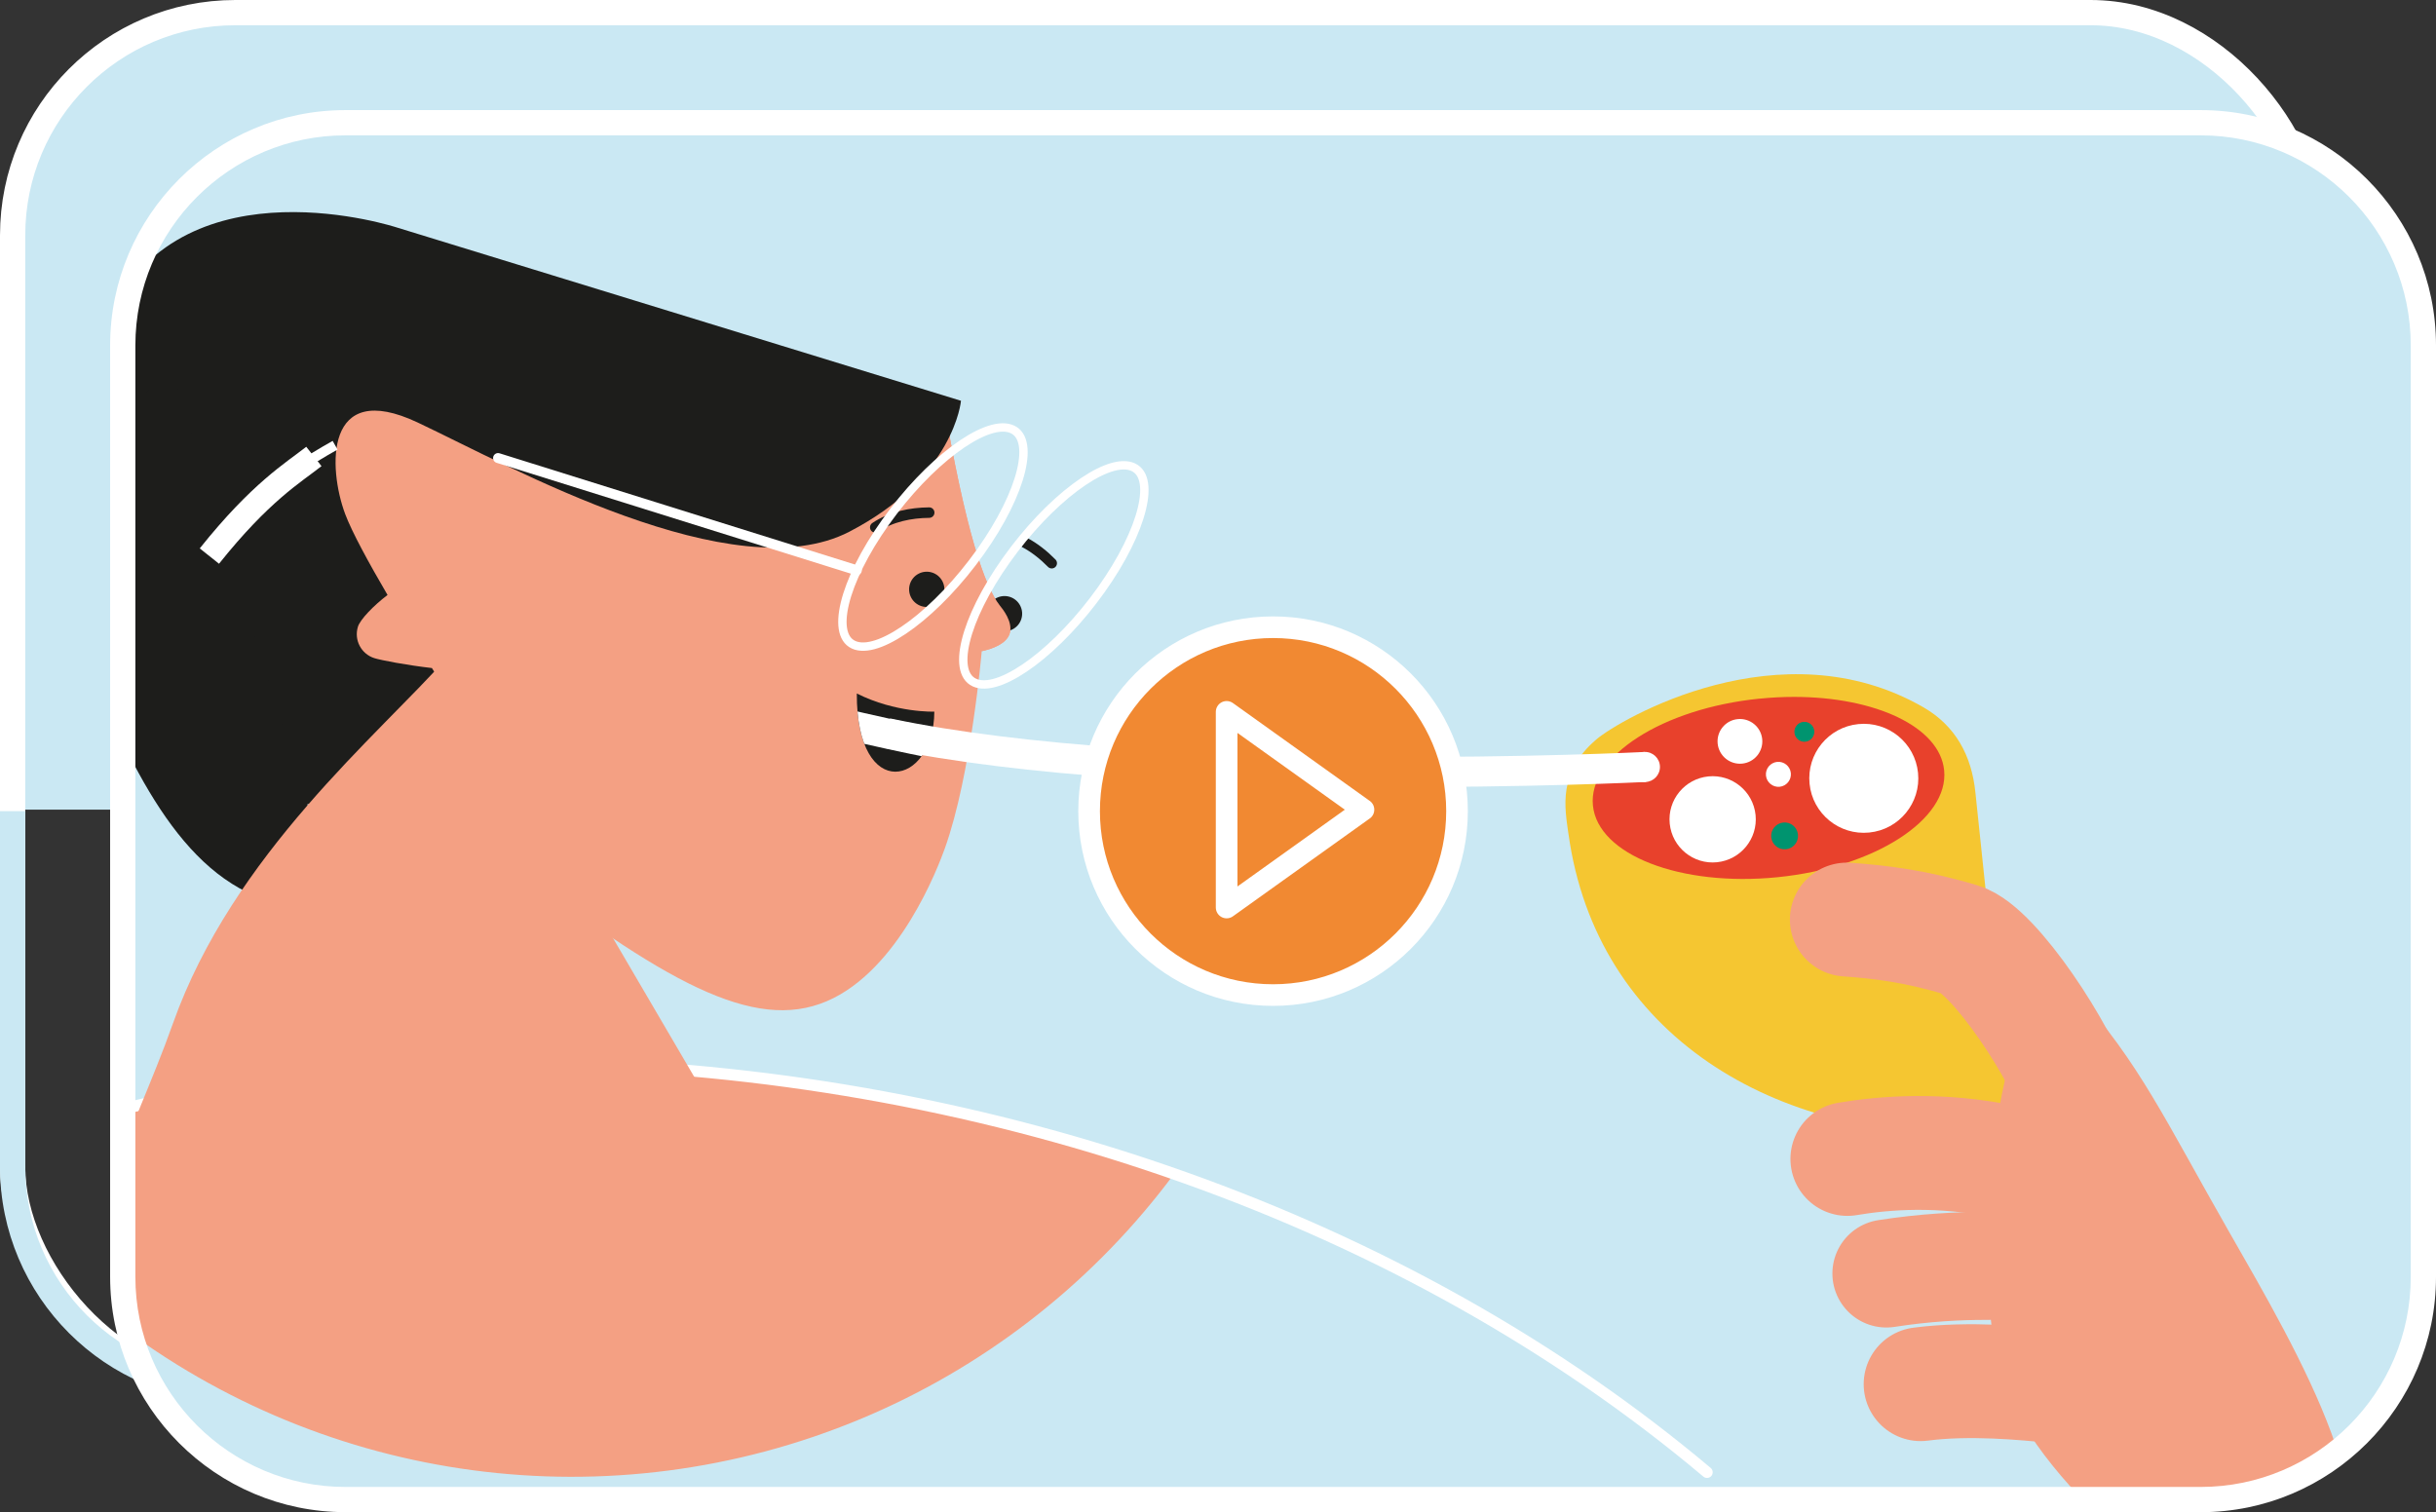 <svg xmlns="http://www.w3.org/2000/svg" xmlns:xlink="http://www.w3.org/1999/xlink" id="Livello_2" viewBox="0 0 675.35 419.3"><rect x="0" y="0" width="675.35" height="419.3" fill="#333333" stroke="none"/><defs><style>.cls-1{clip-path:url(#clippath-4);}.cls-1,.cls-2,.cls-3,.cls-4,.cls-5,.cls-6,.cls-7,.cls-8,.cls-9,.cls-10,.cls-11,.cls-12,.cls-13,.cls-14,.cls-15,.cls-16,.cls-17,.cls-18,.cls-19,.cls-20{fill:none;}.cls-2{clip-path:url(#clippath-2);}.cls-21{fill:#fff;}.cls-3{clip-path:url(#clippath-6);}.cls-22{fill:#f4a083;}.cls-4{stroke-linejoin:round;stroke-width:6px;}.cls-4,.cls-5,.cls-8,.cls-9,.cls-11,.cls-20{stroke-linecap:round;}.cls-4,.cls-6,.cls-8,.cls-10,.cls-11,.cls-15,.cls-18,.cls-19{stroke:#fff;}.cls-5{stroke-width:29.94px;}.cls-5,.cls-7,.cls-8,.cls-9,.cls-10,.cls-11,.cls-15,.cls-19,.cls-20{stroke-miterlimit:10;}.cls-5,.cls-7,.cls-20{stroke:#f4a083;}.cls-6{stroke-width:8.33px;}.cls-23{fill:#e8412c;}.cls-7,.cls-8{stroke-width:3.15px;}.cls-9{stroke:#1d1d1b;stroke-width:2.91px;}.cls-10{stroke-width:6.83px;}.cls-11,.cls-15{stroke-width:2.76px;}.cls-24{fill:#f18932;}.cls-12{clip-path:url(#clippath-5);}.cls-13{clip-path:url(#clippath-3);}.cls-16{clip-path:url(#clippath);}.cls-25{fill:#00946f;}.cls-26{fill:#f5c631;}.cls-27{fill:#cae8f3;}.cls-17{clip-path:url(#clippath-1);}.cls-18{stroke-width:7px;}.cls-19{stroke-width:2.32px;}.cls-28{fill:#1d1d1b;}.cls-20{stroke-width:31.57px;}</style><clipPath id="clippath"><path class="cls-14" d="m34.03,307.53v46.53c0,34.1,27.65,61.75,61.75,61.75h372.72l4.76-7.56c-83.61-70.35-197.81-109.84-314.91-113.27-5.15-.15-10.24-.23-15.32-.23-38.73,0-75.31,4.38-109,12.79"></path></clipPath><clipPath id="clippath-1"><rect class="cls-14" x="34.03" y="34.03" width="637.82" height="381.78" rx="61.75" ry="61.75"></rect></clipPath><clipPath id="clippath-2"><path class="cls-14" d="m487.82,193.72c-26.89,2.71-47.57,15.99-46.2,29.66,1.38,13.67,24.29,22.56,51.18,19.86,26.89-2.71,47.57-15.99,46.19-29.66-1.21-12.02-19.06-20.34-41.62-20.34-3.11,0-6.31.16-9.56.49"></path></clipPath><clipPath id="clippath-3"><path class="cls-14" d="m487.82,193.72c-26.89,2.71-47.57,15.99-46.2,29.66,1.38,13.67,24.29,22.56,51.18,19.86,26.89-2.71,47.57-15.99,46.19-29.66-1.21-12.02-19.06-20.34-41.62-20.34-3.11,0-6.3.16-9.56.49"></path></clipPath><clipPath id="clippath-4"><rect class="cls-14" x="34.03" y="34.03" width="637.82" height="381.78" rx="61.75" ry="61.75"></rect></clipPath><clipPath id="clippath-5"><path class="cls-14" d="m259.03,197.33s-10.76.38-21.49-5.04c-.13,30.51,21.4,25.66,21.49,5.04"></path></clipPath><clipPath id="clippath-6"><rect class="cls-14" x="34.03" y="34.03" width="637.82" height="381.78" rx="61.75" ry="61.75"></rect></clipPath></defs><g id="Livello_1-2"><path class="cls-27" d="m641.33,65.25v159.26H3.5V65.25C3.5,31.14,31.15,3.5,65.25,3.5h514.33c34.1,0,61.75,27.64,61.75,61.75Z"></path><rect class="cls-18" x="3.5" y="3.5" width="637.82" height="381.78" rx="61.75" ry="61.75"></rect><rect class="cls-27" x="34.03" y="34.03" width="637.82" height="381.78" rx="61.75" ry="61.75"></rect><path class="cls-27" d="m637.82,224.92v98.61c0,32.12-26.13,58.25-58.25,58.25H65.25c-32.12,0-58.25-26.13-58.25-58.25v-98.61H0v98.61C0,359.51,29.27,388.78,65.25,388.78h514.32c35.98,0,65.25-29.27,65.25-65.25v-98.61h-7Z"></path><g class="cls-16"><path class="cls-22" d="m364.88,207.53c-3.34,113.97-98.45,203.65-212.42,200.31-113.97-3.34-203.65-98.44-200.31-212.42C-44.51,81.45,50.59-8.23,164.56-4.89s203.65,98.45,200.31,212.42"></path><circle class="cls-7" cx="158.51" cy="201.47" r="206.45" transform="translate(-96.04 171.09) rotate(-45)"></circle></g><g class="cls-17"><path class="cls-8" d="m139.47,938.53c-177.71-5.21-347.77-243.62-318.67-419.02,23.97-144.48,159.83-229.76,337.54-224.55,117.1,3.43,231.3,42.93,314.91,113.28"></path><path class="cls-22" d="m261.29,109.87c6.45,38.01,11.78,52.79,15.88,58,.72.91,3.81,4.61,2.73,7.85-.93,2.8-4.61,4.15-7.73,4.85,0,0-2.91,34.18-10.19,54.58-1.82,5.09-12.69,33.95-32.83,42.5-20.26,8.59-45.04-5.32-89.78-39.74-40.67-31.28-71.14-65.79-77.19-95.45-2.52-12.36,8.42-35.14,15.15-44.88,15.89-23.01,41.13-31.05,41.13-31.05,0,0,115.04,34.75,142.84,43.33"></path><path class="cls-28" d="m283.16,171.62c-.81,2.58-3.55,4.01-6.13,3.21-2.58-.81-4.01-3.55-3.21-6.12.81-2.58,3.55-4.01,6.13-3.21,2.58.81,4.01,3.55,3.21,6.12"></path><path class="cls-22" d="m261.29,109.87c6.45,38.01,11.78,52.79,15.88,58,.72.91,3.81,4.61,2.73,7.85-.93,2.8-4.61,4.15-7.73,4.85"></path><path class="cls-9" d="m284.01,150.39c2.84,1.5,5.38,3.55,7.57,5.78m-48.93-9.94c4.43-2.98,9.85-4.04,14.96-4.09"></path><path class="cls-28" d="m261.59,164.87c-.81,2.58-3.55,4.01-6.12,3.21-2.58-.81-4.01-3.55-3.21-6.12.81-2.58,3.55-4.01,6.13-3.21,2.58.81,4.01,3.55,3.21,6.13"></path><path class="cls-28" d="m71.51,223.94c71.02-3.04,48.98-25.13,51.95-32.8,0,0-1.46-2.28-3.72-5.9-6.93-.79-14.12-2.17-15.94-2.74-3.67-1.15-5.71-5.05-4.57-8.72.63-2.01,4.36-5.89,8.21-8.8-5.1-8.72-9.9-17.48-11.77-22.51-4.68-12.6-5.84-37.57,20.14-25.31,25.98,12.26,87.65,46.87,119.67,30.27,29.16-15.12,30.94-36.3,30.94-36.3L110.09,63.1s-58.09-19.17-79.42,23.54c-7.83,15.67-2.79,34.35,5.58,49.39"></path><path class="cls-28" d="m94.01,251.3c-31.19,3.95-48.38-20.25-62.37-50.55-13.66-29.59-11.51-79.3,16.19-97.92"></path><path class="cls-22" d="m31.15,327.62c4.24-13.66,11.12-27.82,16.78-43.79,16.67-46.97,57.06-80.05,76.02-101.51,10.49,8.25,14.43,33.57,24.92,41.81l67.53,115.35"></path><path class="cls-19" d="m305.31,163.52c-11.81,16.63-27.27,28.26-34.53,25.99-7.26-2.27-3.58-17.6,8.23-34.22,11.81-16.63,27.27-28.26,34.53-25.99,7.26,2.27,3.58,17.6-8.23,34.22Zm-33.51-10.49c-11.81,16.63-27.27,28.26-34.53,25.99-7.26-2.27-3.58-17.6,8.23-34.22,11.81-16.63,27.27-28.26,34.53-25.99,7.26,2.27,3.58,17.6-8.23,34.22Z"></path><line class="cls-11" x1="138.08" y1="127.01" x2="237.54" y2="158.14"></line><path class="cls-15" d="m92.9,123.46c-7.5,4.18-14.65,8.99-21.36,14.39"></path><path class="cls-10" d="m87.02,126.57c-5.76,4.53-14.77,9.83-28.97,27.62"></path><path class="cls-26" d="m434.83,231.15c7.66,55.89,57.58,85.37,113.88,82.94,2.89-.12,8.43-3.22,7.79-9.58-2.24-22.27-8.24-78.78-8.84-84.72-1.04-10.38-5.61-18.58-14.39-23.65-39.6-22.83-84.18,3.37-90.64,8.84-10.81,9.17-8.8,18.99-7.81,26.17"></path></g><g class="cls-2"><rect class="cls-23" x="409.29" y="185.65" width="190.05" height="103.95" transform="translate(-21.27 51.72) rotate(-5.75)"></rect></g><g class="cls-13"><path class="cls-21" d="m501.68,217.33c-.84-8.31,5.22-15.72,13.52-16.55,8.3-.84,15.72,5.22,16.55,13.52.84,8.31-5.22,15.72-13.52,16.55-8.31.84-15.72-5.22-16.55-13.52"></path><path class="cls-21" d="m476.2,206.19c-.34-3.41,2.14-6.45,5.55-6.79,3.41-.34,6.45,2.14,6.8,5.55.34,3.41-2.14,6.45-5.55,6.79-3.41.34-6.45-2.14-6.8-5.55"></path><path class="cls-21" d="m462.91,228.39c-.66-6.57,4.13-12.43,10.7-13.1,6.57-.66,12.43,4.13,13.1,10.7.66,6.57-4.13,12.43-10.7,13.1-6.57.66-12.43-4.13-13.1-10.7"></path><path class="cls-21" d="m489.59,215.06c-.19-1.9,1.2-3.6,3.1-3.8,1.9-.19,3.6,1.2,3.8,3.1.19,1.9-1.2,3.6-3.1,3.8-1.9.19-3.6-1.2-3.8-3.1"></path></g><g class="cls-1"><path class="cls-25" d="m495.13,235.48c-2.04.21-3.87-1.28-4.07-3.33-.2-2.04,1.28-3.87,3.33-4.07,2.04-.21,3.87,1.28,4.07,3.33.21,2.04-1.28,3.87-3.33,4.07"></path><path class="cls-25" d="m500.51,205.66c-1.52.15-2.87-.95-3.02-2.47-.15-1.52.95-2.87,2.47-3.02,1.52-.15,2.87.95,3.02,2.47s-.95,2.87-2.47,3.02"></path><path class="cls-20" d="m569.94,384.4c-8.62-.86-23.91-2.37-37.47-.59"></path><path class="cls-5" d="m551.09,351.02c-7.92-.04-17.44.45-28.11,2.11"></path><path class="cls-20" d="m575.94,305.7c-4.17-13.55-23.08-42.33-32.32-45.11-12.63-3.8-22.39-4.95-31.61-5.61m43.72,67.14c-17.83-3.7-33.18-2.51-43.57-.76"></path><path class="cls-22" d="m618.25,342.02c18.18,31.81,48.8,83.62,24.19,97.69-24.61,14.07-65.31-16.24-83.5-48.06-18.18-31.81-2.41-137.78,16.49-116.66,17.83,19.94,24.63,35.21,42.81,67.03"></path><path class="cls-21" d="m456.14,216.84c-2.3.06-4.21-1.76-4.27-4.06-.06-2.3,1.76-4.22,4.06-4.28,2.3-.06,4.21,1.76,4.27,4.06.06,2.3-1.76,4.22-4.05,4.28"></path><path class="cls-28" d="m237.54,192.29c10.73,5.42,21.49,5.04,21.49,5.04-.09,20.62-21.62,25.47-21.49-5.04"></path></g><g class="cls-12"><path class="cls-6" d="m365.86,216.61s-148.78,16.42-454.97-142.49"></path></g><g class="cls-3"><path class="cls-6" d="m456.15,212.67s-133.87,6.7-210.25-9.39"></path></g><path class="cls-21" d="m610.1,419.3H95.78c-35.98,0-65.25-29.27-65.25-65.25V95.78c0-35.98,29.27-65.25,65.25-65.25h514.32c35.98,0,65.25,29.27,65.25,65.25v258.28c0,35.98-29.27,65.25-65.25,65.25ZM95.78,37.53c-32.12,0-58.25,26.13-58.25,58.25v258.28c0,32.12,26.13,58.25,58.25,58.25h514.32c32.12,0,58.25-26.13,58.25-58.25V95.78c0-32.12-26.13-58.25-58.25-58.25H95.78Z"></path><path class="cls-24" d="m352.94,275.92c28.12,0,51-22.88,51-51s-22.88-51-51-51-51,22.88-51,51,22.88,51,51,51"></path><circle class="cls-4" cx="352.94" cy="224.92" r="51"></circle><path class="cls-4" d="m378,224.52c-12.64-9.04-25.29-18.08-37.93-27.13v54.25c12.64-9.04,25.29-18.08,37.93-27.13Z"></path></g></svg>
